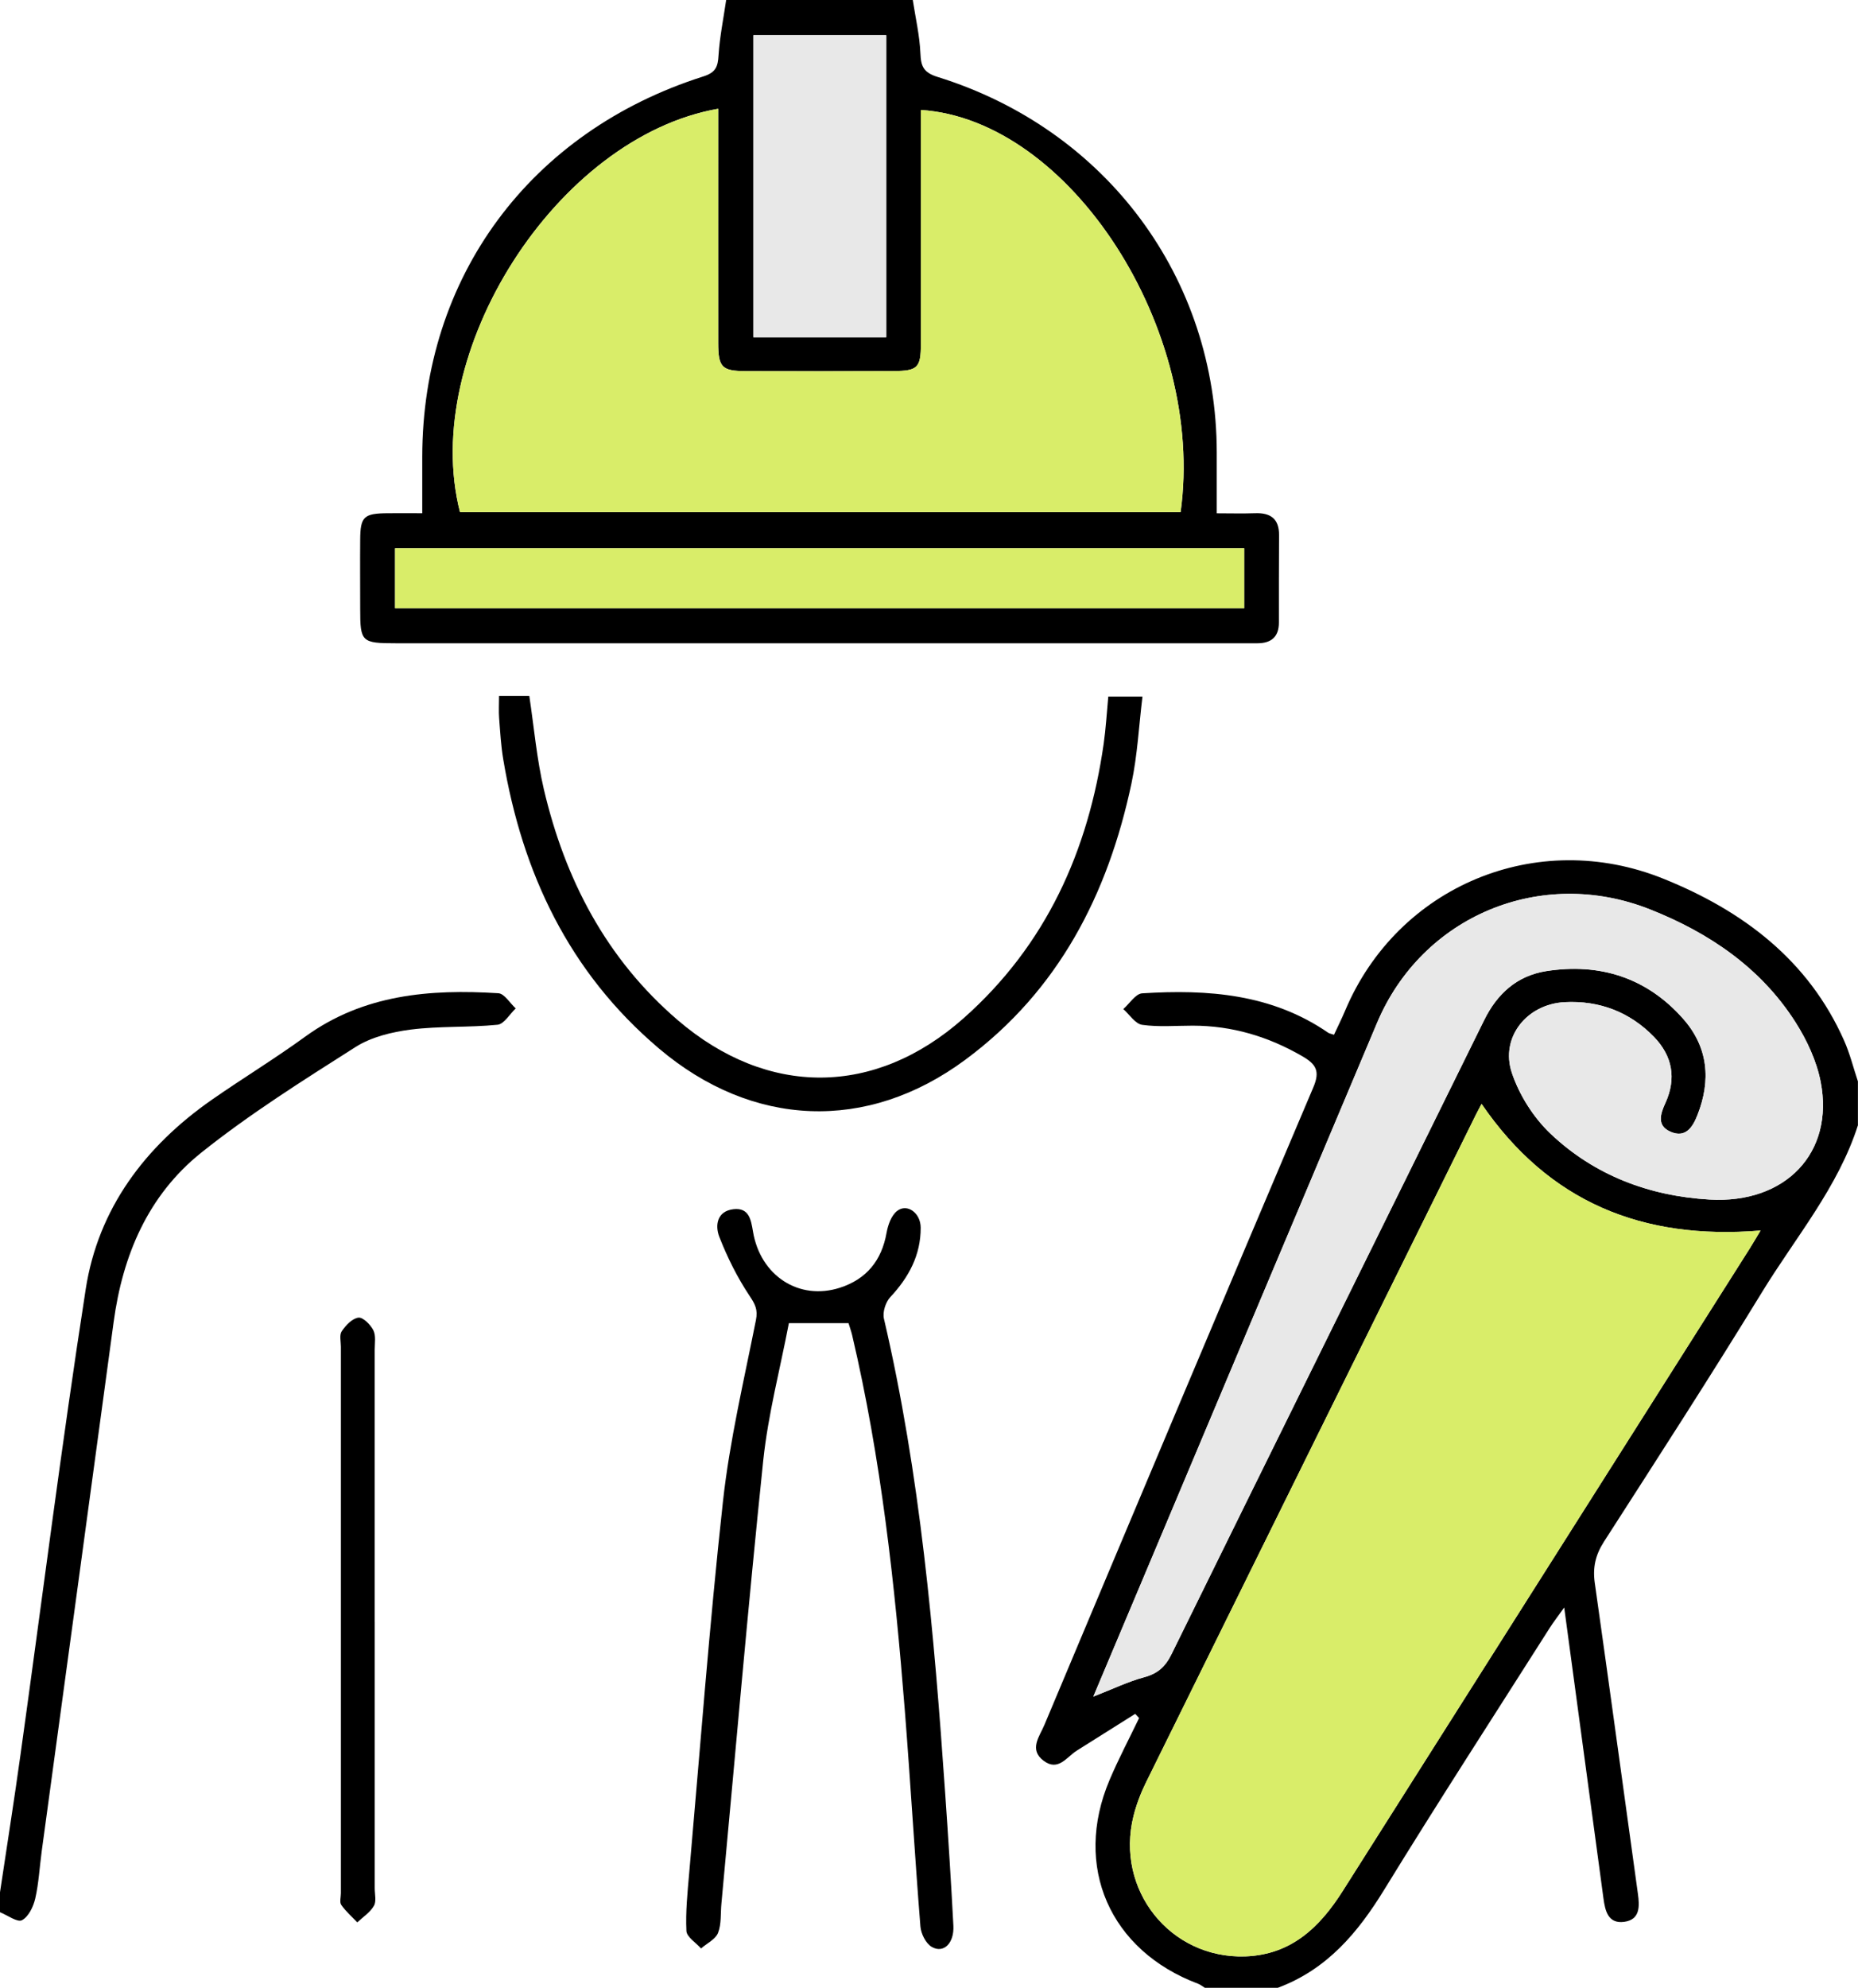 <?xml version="1.0" encoding="utf-8"?>
<svg xmlns="http://www.w3.org/2000/svg" fill="none" height="100%" overflow="visible" preserveAspectRatio="none" style="display: block;" viewBox="0 0 72 77" width="100%">
<g clip-path="url(#clip0_0_136)" id="Layer_1">
<g id="hyaw8u">
<g id="Group">
<path d="M72 43.582C71.23 45.995 69.582 47.929 68.284 50.05C66.292 53.306 64.218 56.512 62.154 59.724C61.826 60.236 61.716 60.721 61.799 61.314C62.368 65.325 62.913 69.34 63.47 73.355C63.538 73.841 63.563 74.365 62.939 74.448C62.31 74.533 62.2 74.012 62.135 73.532C61.639 69.851 61.142 66.172 60.615 62.271C60.356 62.636 60.194 62.841 60.054 63.062C57.91 66.437 55.734 69.793 53.643 73.199C52.62 74.867 51.428 76.29 49.518 77.003H46.688C46.602 76.951 46.522 76.883 46.429 76.847C43.004 75.56 41.578 72.303 42.996 68.955C43.342 68.139 43.758 67.353 44.142 66.553C44.091 66.499 44.041 66.445 43.991 66.391C43.236 66.867 42.48 67.341 41.725 67.817C41.332 68.065 41.009 68.632 40.444 68.21C39.861 67.774 40.284 67.267 40.471 66.822C43.934 58.582 47.399 50.344 50.895 42.117C51.162 41.489 50.997 41.224 50.466 40.916C49.15 40.154 47.749 39.733 46.22 39.732C45.566 39.732 44.903 39.791 44.261 39.7C43.992 39.661 43.771 39.302 43.529 39.09C43.772 38.877 44.003 38.497 44.26 38.48C46.805 38.318 49.289 38.502 51.472 40.008C51.513 40.035 51.57 40.043 51.694 40.085C51.837 39.775 51.994 39.464 52.129 39.142C54.16 34.33 59.545 32.06 64.457 34.039C67.543 35.281 70.081 37.199 71.459 40.305C71.686 40.813 71.819 41.361 71.997 41.891V43.585L72 43.582ZM57.413 42.763C57.331 42.917 57.257 43.051 57.19 43.188C52.926 51.809 48.661 60.43 44.406 69.054C44.203 69.466 44.036 69.905 43.925 70.349C43.211 73.201 45.343 75.883 48.251 75.787C50.04 75.726 51.148 74.647 52.029 73.258C57.286 64.962 62.542 56.667 67.799 48.371C67.944 48.142 68.079 47.906 68.222 47.669C63.635 48.047 60.016 46.566 57.411 42.763H57.413ZM42.367 65.724C43.124 65.43 43.714 65.142 44.338 64.974C44.866 64.832 45.159 64.564 45.395 64.086C49.424 55.893 53.477 47.711 57.512 39.521C58.015 38.5 58.782 37.799 59.916 37.621C62.002 37.293 63.816 37.879 65.215 39.456C66.201 40.565 66.312 41.853 65.775 43.205C65.591 43.67 65.319 44.095 64.737 43.844C64.193 43.608 64.341 43.155 64.537 42.726C64.968 41.782 64.811 40.909 64.093 40.168C63.157 39.204 61.98 38.753 60.629 38.823C59.161 38.9 58.128 40.189 58.587 41.562C58.875 42.422 59.424 43.292 60.089 43.922C61.782 45.526 63.902 46.334 66.249 46.469C69.195 46.64 71.085 44.655 70.554 41.913C70.397 41.106 70.021 40.296 69.573 39.593C68.233 37.496 66.237 36.139 63.938 35.229C59.71 33.555 55.113 35.483 53.365 39.621C50.647 46.058 47.938 52.5 45.226 58.939C44.291 61.158 43.357 63.377 42.367 65.726V65.724Z" fill="black" id="Vector"/>
<path d="M35.371 0C35.477 0.688 35.637 1.374 35.667 2.065C35.687 2.564 35.783 2.809 36.332 2.98C42.882 5.016 47.146 10.774 47.151 17.531C47.151 18.274 47.151 19.016 47.151 19.884C47.666 19.884 48.15 19.898 48.635 19.881C49.249 19.858 49.57 20.109 49.565 20.733C49.557 21.862 49.559 22.991 49.559 24.118C49.559 24.659 49.276 24.916 48.734 24.919C48.55 24.919 48.367 24.919 48.183 24.919C37.239 24.919 26.293 24.919 15.348 24.919C14.009 24.919 13.958 24.869 13.958 23.591C13.958 22.693 13.95 21.796 13.958 20.898C13.966 20.011 14.098 19.889 15.027 19.881C15.441 19.878 15.854 19.881 16.363 19.881C16.363 19.111 16.363 18.403 16.363 17.693C16.367 10.746 20.529 5.097 27.258 2.96C27.737 2.807 27.819 2.583 27.844 2.147C27.89 1.428 28.036 0.715 28.14 0C30.55 0 32.961 0 35.371 0ZM27.83 4.213C21.567 5.311 16.244 13.672 17.826 19.84H45.75C46.729 12.784 41.471 4.637 35.686 4.26C35.686 7.289 35.687 10.315 35.686 13.339C35.686 14.239 35.557 14.37 34.642 14.374C32.73 14.384 30.819 14.382 28.905 14.377C27.973 14.374 27.833 14.228 27.832 13.286C27.828 10.54 27.832 7.795 27.832 5.05C27.832 4.776 27.832 4.501 27.832 4.213H27.83ZM48.216 21.237H15.309V23.564H48.216V21.237ZM34.342 13.065V1.363H29.195V13.064H34.342V13.065Z" fill="black" id="Vector_2"/>
<path d="M-0 73.303C0.266 71.532 0.545 69.763 0.792 67.99C1.632 61.972 2.388 55.943 3.322 49.938C3.804 46.832 5.606 44.417 8.212 42.6C9.407 41.769 10.655 41.009 11.831 40.155C14.084 38.521 16.657 38.31 19.312 38.476C19.548 38.492 19.761 38.86 19.985 39.064C19.751 39.285 19.534 39.671 19.279 39.697C18.163 39.808 17.027 39.743 15.917 39.884C15.181 39.978 14.384 40.173 13.774 40.561C11.737 41.856 9.679 43.15 7.8 44.651C5.728 46.309 4.752 48.634 4.403 51.217C3.479 58.051 2.545 64.884 1.616 71.717C1.533 72.327 1.503 72.948 1.366 73.545C1.294 73.859 1.107 74.25 0.85 74.386C0.674 74.478 0.289 74.192 -0.002 74.075C-0.002 73.818 -0.002 73.562 -0.002 73.305L-0 73.303Z" fill="black" id="Vector_3"/>
<path d="M32.879 51.257H30.57C30.234 53.016 29.765 54.785 29.576 56.582C28.981 62.296 28.489 68.018 27.956 73.738C27.919 74.121 27.96 74.533 27.825 74.877C27.728 75.124 27.394 75.281 27.166 75.48C26.967 75.253 26.61 75.035 26.599 74.8C26.564 74.061 26.641 73.314 26.706 72.574C27.129 67.77 27.489 62.961 28.015 58.169C28.275 55.806 28.83 53.473 29.294 51.134C29.374 50.73 29.262 50.522 29.045 50.196C28.57 49.484 28.182 48.702 27.872 47.907C27.706 47.478 27.778 46.917 28.423 46.842C29.028 46.773 29.103 47.252 29.179 47.707C29.463 49.417 30.96 50.395 32.546 49.885C33.582 49.552 34.167 48.822 34.355 47.76C34.409 47.456 34.538 47.087 34.764 46.91C35.151 46.608 35.676 46.983 35.678 47.558C35.681 48.613 35.223 49.475 34.502 50.245C34.319 50.441 34.195 50.827 34.253 51.08C35.663 57.129 36.198 63.283 36.626 69.452C36.745 71.168 36.855 72.883 36.945 74.599C36.979 75.279 36.567 75.681 36.11 75.421C35.877 75.289 35.689 74.907 35.667 74.625C35.445 71.838 35.283 69.046 35.063 66.257C34.676 61.372 34.145 56.504 33.021 51.718C32.986 51.57 32.933 51.428 32.881 51.255L32.879 51.257Z" fill="black" id="Vector_4"/>
<path d="M19.338 26.957H20.511C20.694 28.169 20.798 29.395 21.076 30.58C21.894 34.059 23.486 37.139 26.269 39.523C29.751 42.505 33.904 42.485 37.333 39.451C40.546 36.606 42.176 32.955 42.769 28.812C42.852 28.229 42.886 27.639 42.947 26.986H44.272C44.134 28.11 44.079 29.255 43.843 30.362C42.934 34.631 41.031 38.371 37.408 41.052C33.599 43.874 29.152 43.683 25.53 40.612C22.045 37.658 20.238 33.81 19.503 29.424C19.413 28.894 19.383 28.354 19.342 27.818C19.322 27.565 19.339 27.308 19.339 26.958L19.338 26.957Z" fill="black" id="Vector_5"/>
<path d="M14.521 62.834C14.521 66.272 14.521 69.71 14.521 73.148C14.521 73.379 14.592 73.654 14.488 73.831C14.342 74.082 14.067 74.26 13.845 74.47C13.634 74.246 13.399 74.042 13.226 73.794C13.152 73.688 13.21 73.493 13.21 73.339C13.21 66.283 13.21 59.227 13.21 52.171C13.21 51.966 13.146 51.712 13.245 51.567C13.399 51.34 13.65 51.074 13.889 51.043C14.064 51.02 14.358 51.314 14.468 51.532C14.573 51.742 14.52 52.033 14.52 52.289C14.521 55.805 14.52 59.319 14.52 62.835L14.521 62.834Z" fill="black" id="Vector_6"/>
<path d="M57.413 42.762C60.018 46.566 63.637 48.046 68.224 47.669C68.081 47.906 67.946 48.141 67.801 48.371C62.544 56.667 57.287 64.961 52.03 73.257C51.15 74.646 50.043 75.726 48.253 75.786C45.343 75.883 43.213 73.2 43.926 70.348C44.038 69.904 44.205 69.464 44.407 69.053C48.663 60.429 52.928 51.808 57.191 43.187C57.259 43.05 57.333 42.918 57.414 42.762H57.413Z" fill="#D9ED69" id="Vector_7"/>
<path d="M42.367 65.723C43.356 63.374 44.291 61.155 45.227 58.936C47.938 52.497 50.647 46.055 53.365 39.618C55.113 35.48 59.71 33.552 63.939 35.226C66.239 36.136 68.235 37.493 69.573 39.59C70.021 40.293 70.397 41.103 70.554 41.91C71.085 44.653 69.196 46.638 66.25 46.467C63.903 46.331 61.782 45.523 60.089 43.919C59.424 43.29 58.875 42.419 58.587 41.559C58.128 40.187 59.163 38.898 60.63 38.821C61.978 38.75 63.157 39.202 64.093 40.165C64.811 40.906 64.968 41.777 64.538 42.723C64.341 43.153 64.193 43.605 64.737 43.841C65.319 44.092 65.589 43.668 65.775 43.202C66.312 41.848 66.199 40.562 65.215 39.453C63.815 37.877 62 37.291 59.916 37.618C58.784 37.795 58.015 38.497 57.512 39.518C53.477 47.708 49.424 55.89 45.395 64.083C45.159 64.563 44.865 64.829 44.338 64.971C43.714 65.139 43.123 65.427 42.367 65.721V65.723Z" fill="#E8E8E8" id="Vector_8"/>
<path d="M27.83 4.214C27.83 4.5 27.83 4.776 27.83 5.05C27.83 7.796 27.828 10.54 27.83 13.286C27.83 14.228 27.971 14.376 28.904 14.378C30.815 14.384 32.728 14.384 34.64 14.375C35.553 14.37 35.682 14.239 35.684 13.34C35.687 10.314 35.684 7.288 35.684 4.26C41.469 4.636 46.729 12.784 45.748 19.84H17.827C16.245 13.674 21.568 5.313 27.831 4.214H27.83Z" fill="#D9ED69" id="Vector_9"/>
<path d="M48.216 21.236V23.563H15.309V21.236H48.216Z" fill="#D9ED69" id="Vector_10"/>
<path d="M34.341 13.065H29.195V1.362H34.341V13.063V13.065Z" fill="#E8E8E8" id="Vector_11"/>
</g>
</g>
</g>
<defs>
<clipPath id="clip0_0_136">
<rect fill="white" height="77" width="72"/>
</clipPath>
</defs>
</svg>